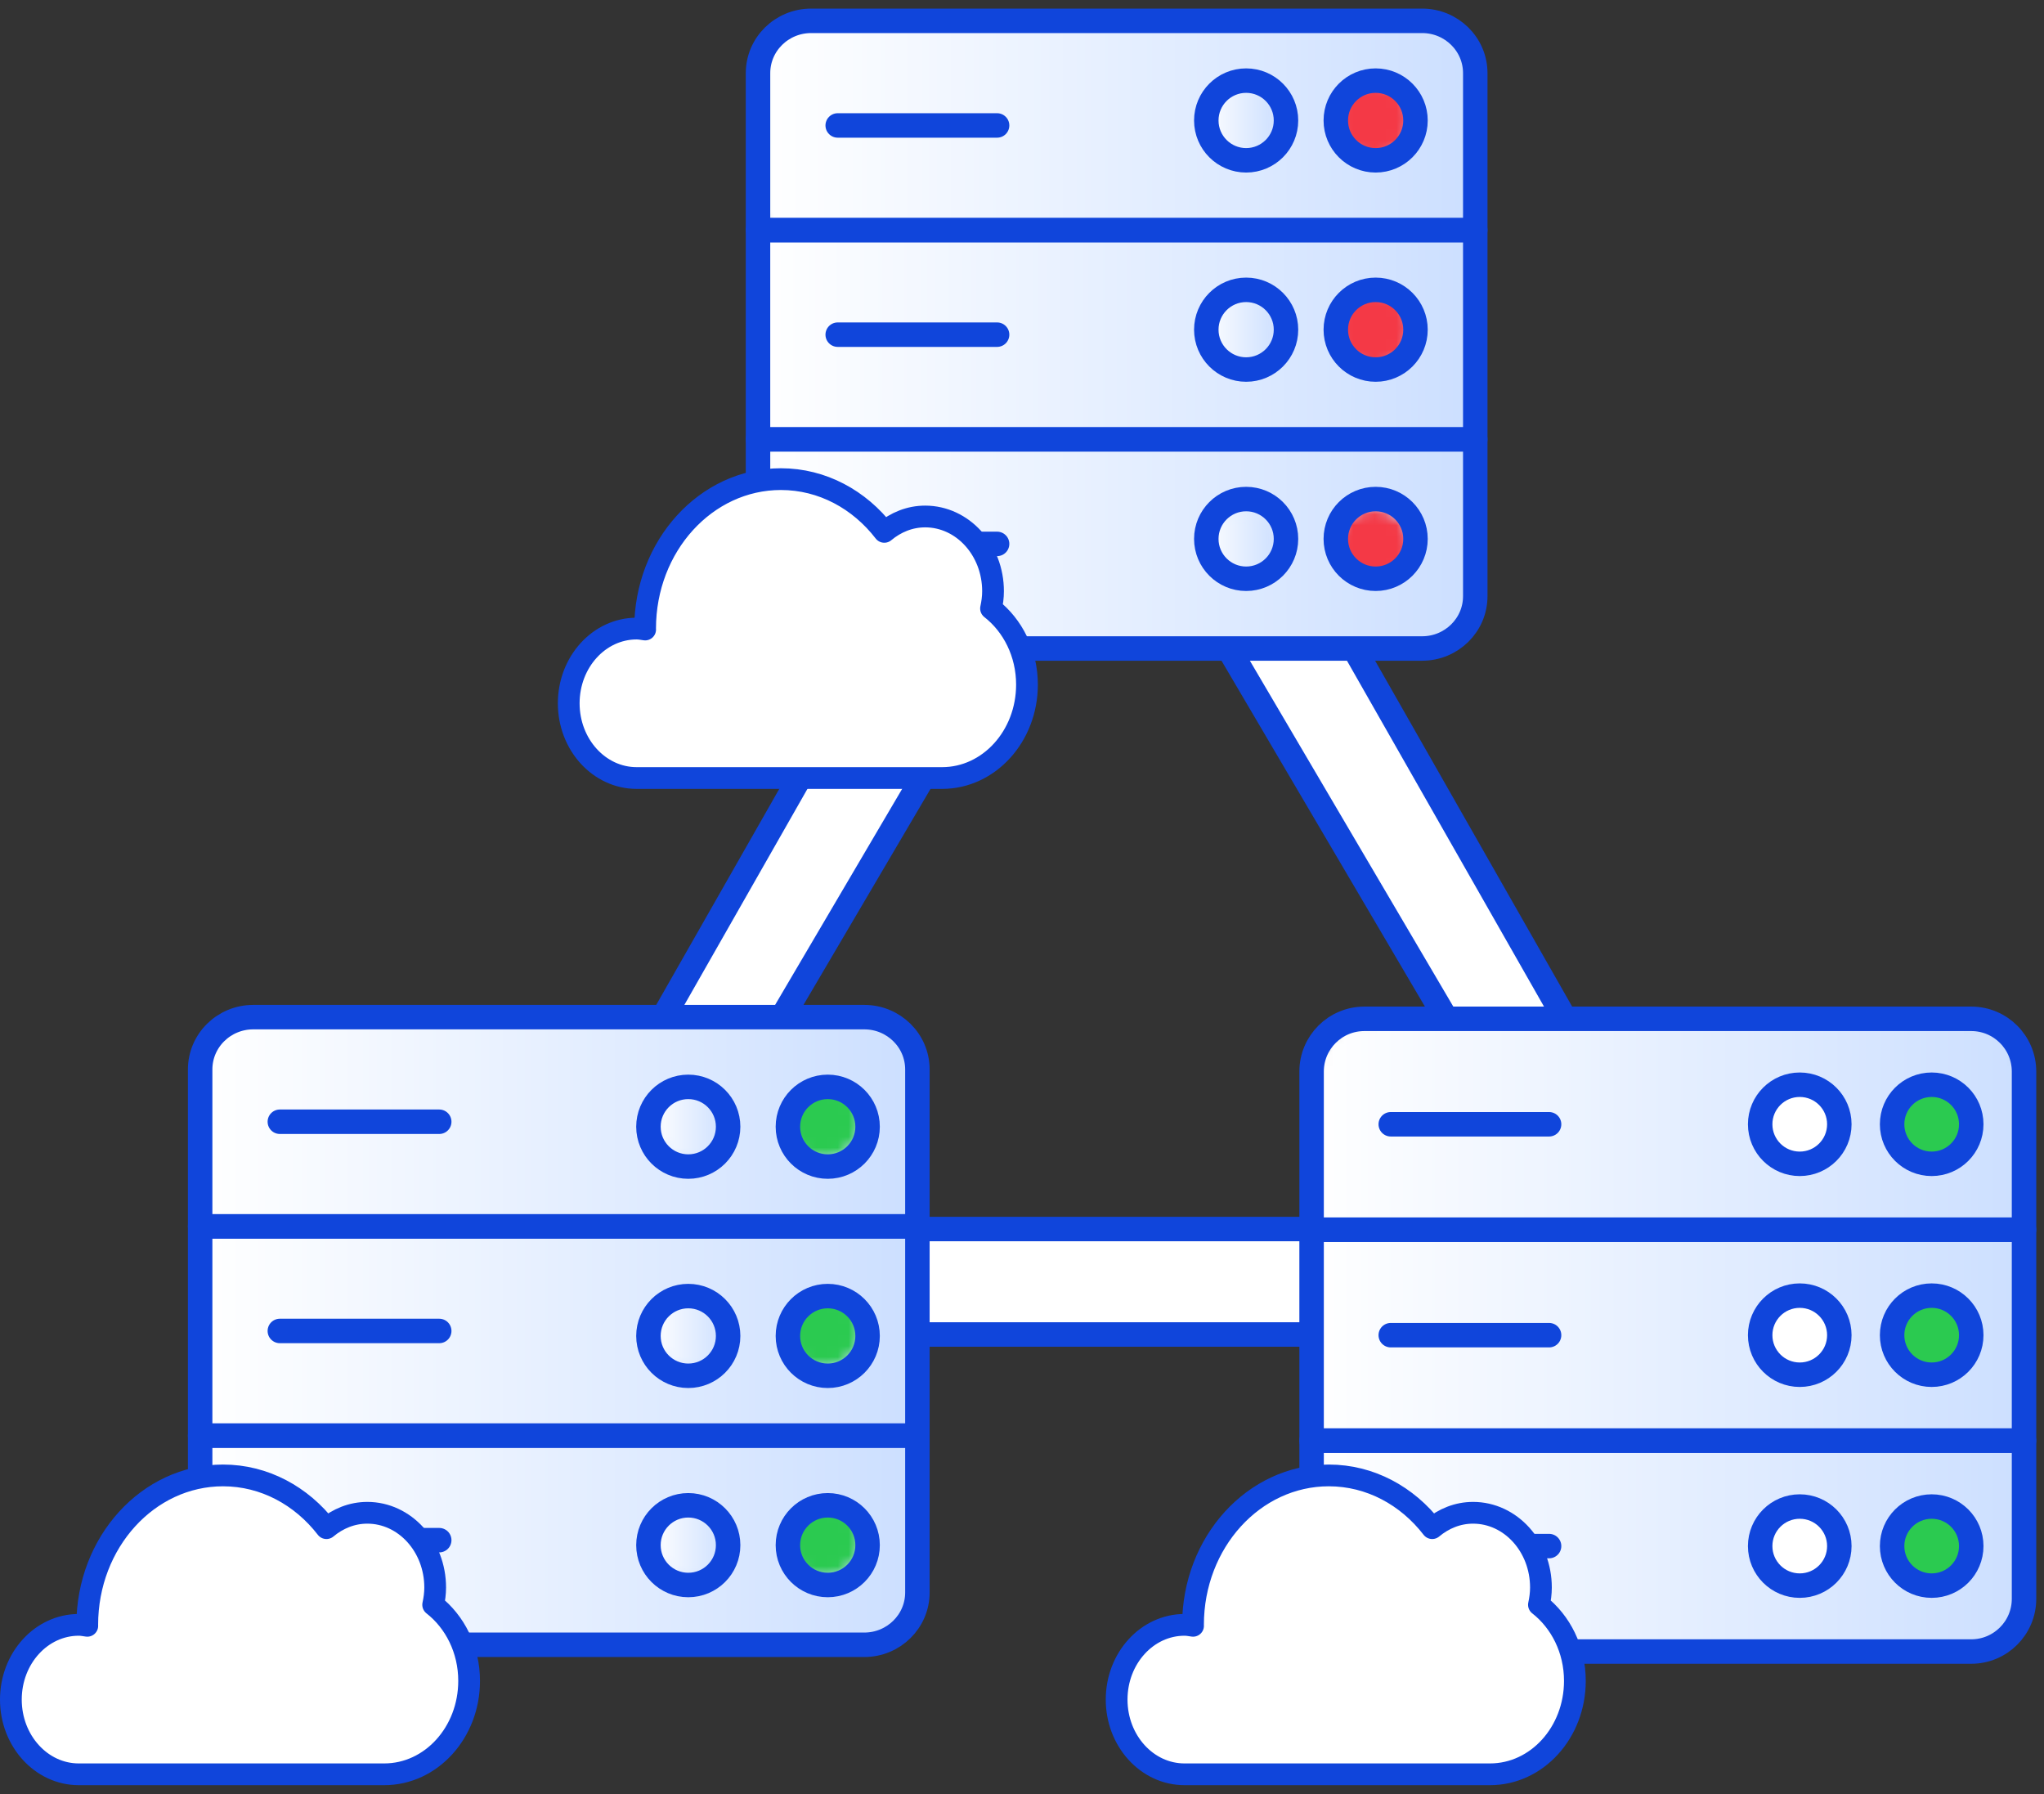 <?xml version="1.0" encoding="UTF-8"?>
<svg width="188px" height="165px" viewBox="0 0 188 165" version="1.1" xmlns="http://www.w3.org/2000/svg" xmlns:xlink="http://www.w3.org/1999/xlink">
    <rect x="0" y="0" width="188" height="165" fill="#333333" stroke="none"/>
    <!-- Generator: Sketch 53.1 (72631) - https://sketchapp.com -->
    <title>mh-virtualisation-multi-cloud</title>
    <desc>Created with Sketch.</desc>
    <defs>
        <path d="M5.002,0.031 C2.313,0.031 0.135,2.213 0.135,4.904 L0.135,4.904 L0.135,53.632 C0.135,56.323 2.313,58.505 5.002,58.505 L5.002,58.505 L60.969,58.505 C63.657,58.505 65.835,56.323 65.835,53.632 L65.835,53.632 L65.835,4.904 C65.835,2.213 63.657,0.031 60.969,0.031 L60.969,0.031 L5.002,0.031 Z" id="path-1"></path>
        <linearGradient x1="0%" y1="50%" x2="100%" y2="50%" id="linearGradient-3">
            <stop stop-color="#FFFFFF" offset="0%"></stop>
            <stop stop-color="#CCDFFF" offset="100%"></stop>
        </linearGradient>
        <path d="M0.135,0.012 L0.135,14.335 C0.135,16.971 2.313,19.109 5.002,19.109 L5.002,19.109 L60.969,19.109 C63.657,19.109 65.835,16.971 65.835,14.335 L65.835,14.335 L65.835,0.012 L0.135,0.012 Z" id="path-4"></path>
        <linearGradient x1="0%" y1="50%" x2="100%" y2="50%" id="linearGradient-6">
            <stop stop-color="#FFFFFF" offset="0%"></stop>
            <stop stop-color="#CCDFFF" offset="100%"></stop>
        </linearGradient>
        <path d="M0.046,0.802 L14.889,0.802 L0.046,0.802 Z" id="path-7"></path>
        <linearGradient x1="0%" y1="50%" x2="100%" y2="50%" id="linearGradient-9">
            <stop stop-color="#FFFFFF" offset="0%"></stop>
            <stop stop-color="#CCDFFF" offset="100%"></stop>
        </linearGradient>
        <linearGradient x1="0%" y1="50%" x2="100%" y2="50%" id="linearGradient-10">
            <stop stop-color="#FFFFFF" offset="0%"></stop>
            <stop stop-color="#CCDFFF" offset="100%"></stop>
        </linearGradient>
        <path d="M0.046,0.802 L14.889,0.802 L0.046,0.802 Z" id="path-11"></path>
        <path d="M5.002,0.012 C2.313,0.012 0.135,2.15 0.135,4.786 L0.135,4.786 L0.135,19.109 L65.835,19.109 L65.835,4.786 C65.835,2.15 63.657,0.012 60.969,0.012 L60.969,0.012 L5.002,0.012 Z" id="path-13"></path>
        <path d="M0.046,0.802 L14.889,0.802 L0.046,0.802 Z" id="path-15"></path>
        <path d="M0.644,3.994 C0.644,5.916 2.202,7.473 4.123,7.473 L4.123,7.473 C6.045,7.473 7.602,5.916 7.602,3.994 L7.602,3.994 C7.602,2.073 6.045,0.515 4.123,0.515 L4.123,0.515 C2.202,0.515 0.644,2.073 0.644,3.994" id="path-17"></path>
        <path d="M0.387,3.994 C0.387,5.916 1.944,7.473 3.865,7.473 L3.865,7.473 C5.787,7.473 7.344,5.916 7.344,3.994 L7.344,3.994 C7.344,2.073 5.787,0.515 3.865,0.515 L3.865,0.515 C1.944,0.515 0.387,2.073 0.387,3.994" id="path-19"></path>
        <linearGradient x1="0%" y1="50%" x2="100%" y2="50%" id="linearGradient-21">
            <stop stop-color="#FFFFFF" offset="0%"></stop>
            <stop stop-color="#CCDFFF" offset="100%"></stop>
        </linearGradient>
        <path d="M0.644,3.994 C0.644,5.916 2.202,7.473 4.123,7.473 L4.123,7.473 C6.045,7.473 7.602,5.916 7.602,3.994 L7.602,3.994 C7.602,2.073 6.045,0.515 4.123,0.515 L4.123,0.515 C2.202,0.515 0.644,2.073 0.644,3.994" id="path-22"></path>
        <path d="M0.387,3.994 C0.387,5.916 1.944,7.473 3.865,7.473 L3.865,7.473 C5.787,7.473 7.344,5.916 7.344,3.994 L7.344,3.994 C7.344,2.073 5.787,0.515 3.865,0.515 L3.865,0.515 C1.944,0.515 0.387,2.073 0.387,3.994" id="path-24"></path>
        <path d="M0.644,3.994 C0.644,5.916 2.202,7.473 4.123,7.473 L4.123,7.473 C6.045,7.473 7.602,5.916 7.602,3.994 L7.602,3.994 C7.602,2.073 6.045,0.515 4.123,0.515 L4.123,0.515 C2.202,0.515 0.644,2.073 0.644,3.994" id="path-26"></path>
        <path d="M0.387,3.994 C0.387,5.916 1.944,7.473 3.865,7.473 L3.865,7.473 C5.787,7.473 7.344,5.916 7.344,3.994 L7.344,3.994 C7.344,2.073 5.787,0.515 3.865,0.515 L3.865,0.515 C1.944,0.515 0.387,2.073 0.387,3.994" id="path-28"></path>
        <path d="M5.529,0.031 C2.847,0.031 0.674,2.213 0.674,4.904 L0.674,4.904 L0.674,53.632 C0.674,56.323 2.847,58.505 5.529,58.505 L5.529,58.505 L61.358,58.505 C64.039,58.505 66.212,56.323 66.212,53.632 L66.212,53.632 L66.212,4.904 C66.212,2.213 64.039,0.031 61.358,0.031 L61.358,0.031 L5.529,0.031 Z" id="path-30"></path>
        <linearGradient x1="0%" y1="50%" x2="100%" y2="50%" id="linearGradient-32">
            <stop stop-color="#FFFFFF" offset="0%"></stop>
            <stop stop-color="#CCDFFF" offset="100%"></stop>
        </linearGradient>
        <path d="M5.259,0.406 C2.577,0.406 0.405,2.588 0.405,5.279 L0.405,5.279 L0.405,54.007 C0.405,56.698 2.577,58.88 5.259,58.88 L5.259,58.88 L61.088,58.88 C63.769,58.88 65.943,56.698 65.943,54.007 L65.943,54.007 L65.943,5.279 C65.943,2.588 63.769,0.406 61.088,0.406 L61.088,0.406 L5.259,0.406 Z" id="path-33"></path>
        <path d="M0.405,0.398 L0.405,14.72 C0.405,17.357 2.577,19.495 5.259,19.495 L5.259,19.495 L61.088,19.495 C63.769,19.495 65.943,17.357 65.943,14.72 L65.943,14.72 L65.943,0.398 L0.405,0.398 Z" id="path-35"></path>
        <linearGradient x1="0%" y1="50%" x2="100%" y2="50%" id="linearGradient-37">
            <stop stop-color="#FFFFFF" offset="0%"></stop>
            <stop stop-color="#CCDFFF" offset="100%"></stop>
        </linearGradient>
        <path d="M0.131,1.26 L14.267,1.26 L0.131,1.26 Z" id="path-38"></path>
        <linearGradient x1="0%" y1="50%" x2="100%" y2="50%" id="linearGradient-40">
            <stop stop-color="#FFFFFF" offset="0%"></stop>
            <stop stop-color="#CCDFFF" offset="100%"></stop>
        </linearGradient>
        <path d="M0.131,1.26 L14.267,1.26 L0.131,1.26 Z" id="path-41"></path>
        <path d="M5.259,0.398 C2.577,0.398 0.405,2.536 0.405,5.172 L0.405,5.172 L0.405,19.495 L65.943,19.495 L65.943,5.172 C65.943,2.536 63.769,0.398 61.088,0.398 L61.088,0.398 L5.259,0.398 Z" id="path-43"></path>
        <path d="M0.131,1.26 L14.267,1.26 L0.131,1.26 Z" id="path-45"></path>
        <path d="M0.902,3.534 C0.902,5.486 2.459,7.068 4.381,7.068 L4.381,7.068 C6.302,7.068 7.86,5.486 7.86,3.534 L7.86,3.534 C7.86,1.582 6.302,0 4.381,0 L4.381,0 C2.459,0 0.902,1.582 0.902,3.534" id="path-47"></path>
        <path d="M0.644,3.534 C0.644,5.486 2.202,7.068 4.123,7.068 L4.123,7.068 C6.045,7.068 7.602,5.486 7.602,3.534 L7.602,3.534 C7.602,1.582 6.045,0 4.123,0 L4.123,0 C2.202,0 0.644,1.582 0.644,3.534" id="path-49"></path>
        <linearGradient x1="0%" y1="50%" x2="100%" y2="50%" id="linearGradient-51">
            <stop stop-color="#FFFFFF" offset="0%"></stop>
            <stop stop-color="#CCDFFF" offset="100%"></stop>
        </linearGradient>
        <path d="M0.902,3.534 C0.902,5.486 2.459,7.068 4.381,7.068 L4.381,7.068 C6.302,7.068 7.86,5.486 7.86,3.534 L7.86,3.534 C7.86,1.582 6.302,0 4.381,0 L4.381,0 C2.459,0 0.902,1.582 0.902,3.534" id="path-52"></path>
        <path d="M0.644,3.534 C0.644,5.486 2.202,7.068 4.123,7.068 L4.123,7.068 C6.045,7.068 7.602,5.486 7.602,3.534 L7.602,3.534 C7.602,1.582 6.045,0 4.123,0 L4.123,0 C2.202,0 0.644,1.582 0.644,3.534" id="path-54"></path>
        <path d="M0.902,3.534 C0.902,5.486 2.459,7.068 4.381,7.068 L4.381,7.068 C6.302,7.068 7.86,5.486 7.86,3.534 L7.86,3.534 C7.86,1.582 6.302,0 4.381,0 L4.381,0 C2.459,0 0.902,1.582 0.902,3.534" id="path-56"></path>
        <path d="M0.644,3.534 C0.644,5.486 2.202,7.068 4.123,7.068 L4.123,7.068 C6.045,7.068 7.602,5.486 7.602,3.534 L7.602,3.534 C7.602,1.582 6.045,0 4.123,0 L4.123,0 C2.202,0 0.644,1.582 0.644,3.534" id="path-58"></path>
    </defs>
    <g id="Images" stroke="none" stroke-width="1" fill="none" fill-rule="evenodd">
        <g id="mh-virtualisation-multi-cloud" transform="translate(1, 1)">
            <g transform="translate(17.409, 0)">
                <g id="Group-5" transform="translate(29.32, 24.739)">
                    <path d="M12.742,87.292 L96.669,87.292 L54.706,15.951 L12.742,87.292 Z M104.426,96.989 L4.985,96.989 C3.313,96.989 1.76,96.127 0.873,94.711 C-0.013,93.293 -0.108,91.52 0.624,90.019 L50.344,2.753 C51.157,1.085 52.851,0.027 54.706,0.027 C56.562,0.027 58.255,1.085 59.068,2.753 L108.788,90.019 C109.519,91.52 109.424,93.293 108.539,94.711 C107.652,96.127 106.098,96.989 104.426,96.989 L104.426,96.989 Z" id="Fill-1" fill="#FFFFFF"></path>
                    <path d="M12.742,87.292 L96.669,87.292 L54.706,15.951 L12.742,87.292 Z M104.426,96.989 L4.985,96.989 C3.313,96.989 1.76,96.127 0.873,94.711 C-0.013,93.293 -0.108,91.52 0.624,90.019 L50.344,2.753 C51.157,1.085 52.851,0.027 54.706,0.027 C56.562,0.027 58.255,1.085 59.068,2.753 L108.788,90.019 C109.519,91.52 109.424,93.293 108.539,94.711 C107.652,96.127 106.098,96.989 104.426,96.989 Z" id="Stroke-3" stroke="#1045DB" stroke-width="2.25" stroke-linejoin="round"></path>
                </g>
                <g id="Group-8" transform="translate(0, 92.542)">
                    <mask id="mask-2" fill="white">
                        <use xlink:href="#path-1"></use>
                    </mask>
                    <g id="Clip-7"></g>
                    <path d="M5.002,0.031 C2.313,0.031 0.135,2.213 0.135,4.904 L0.135,4.904 L0.135,53.632 C0.135,56.323 2.313,58.505 5.002,58.505 L5.002,58.505 L60.969,58.505 C63.657,58.505 65.835,56.323 65.835,53.632 L65.835,53.632 L65.835,4.904 C65.835,2.213 63.657,0.031 60.969,0.031 L60.969,0.031 L5.002,0.031 Z" id="Fill-6" fill="url(#linearGradient-3)" mask="url(#mask-2)"></path>
                </g>
                <g id="Group-11" transform="translate(0, 131.025)">
                    <mask id="mask-5" fill="white">
                        <use xlink:href="#path-4"></use>
                    </mask>
                    <g id="Clip-10"></g>
                    <path d="M0.135,0.012 L0.135,14.335 C0.135,16.971 2.313,19.109 5.002,19.109 L5.002,19.109 L60.969,19.109 C63.657,19.109 65.835,16.971 65.835,14.335 L65.835,14.335 L65.835,0.012 L0.135,0.012 Z" id="Fill-9" fill="url(#linearGradient-6)" mask="url(#mask-5)"></path>
                </g>
                <path d="M61.084,150.266 L4.887,150.266 C2.188,150.266 0,148.112 0,145.456 L0,131.025 L65.97,131.025 L65.97,145.456 C65.97,148.112 63.782,150.266 61.084,150.266 Z" id="Stroke-12" stroke="#1045DB" stroke-width="2.25" stroke-linecap="round" stroke-linejoin="round"></path>
                <g id="Group-16" transform="translate(7.33, 140.187)">
                    <mask id="mask-8" fill="white">
                        <use xlink:href="#path-7"></use>
                    </mask>
                    <g id="Clip-15"></g>
                    <path d="M0.046,0.802 L14.889,0.802 L0.046,0.802 Z" id="Fill-14" fill="url(#linearGradient-9)" mask="url(#mask-8)"></path>
                </g>
                <path d="M7.33,140.645 L21.99,140.645" id="Stroke-17" stroke="#1045DB" stroke-width="2.25" stroke-linecap="round" stroke-linejoin="round"></path>
                <polygon id="Fill-19" fill="url(#linearGradient-10)" points="0 131.025 65.97 131.025 65.97 111.783 0 111.783"></polygon>
                <polygon id="Stroke-21" stroke="#1045DB" stroke-width="2.25" stroke-linecap="round" stroke-linejoin="round" points="0 131.025 65.97 131.025 65.97 111.783 0 111.783"></polygon>
                <g id="Group-25" transform="translate(7.33, 120.946)">
                    <mask id="mask-12" fill="white">
                        <use xlink:href="#path-11"></use>
                    </mask>
                    <g id="Clip-24"></g>
                    <path d="M0.046,0.802 L14.889,0.802 L0.046,0.802 Z" id="Fill-23" fill="url(#linearGradient-9)" mask="url(#mask-12)"></path>
                </g>
                <path d="M7.33,121.404 L21.99,121.404" id="Stroke-26" stroke="#1045DB" stroke-width="2.25" stroke-linecap="round" stroke-linejoin="round"></path>
                <g id="Group-30" transform="translate(0, 92.542)">
                    <mask id="mask-14" fill="white">
                        <use xlink:href="#path-13"></use>
                    </mask>
                    <g id="Clip-29"></g>
                    <path d="M5.002,0.012 C2.313,0.012 0.135,2.15 0.135,4.786 L0.135,4.786 L0.135,19.109 L65.835,19.109 L65.835,4.786 C65.835,2.15 63.657,0.012 60.969,0.012 L60.969,0.012 L5.002,0.012 Z" id="Fill-28" fill="url(#linearGradient-6)" mask="url(#mask-14)"></path>
                </g>
                <path d="M65.97,111.783 L0,111.783 L0,97.352 C0,94.696 2.188,92.542 4.887,92.542 L61.084,92.542 C63.782,92.542 65.97,94.696 65.97,97.352 L65.97,111.783 Z" id="Stroke-31" stroke="#1045DB" stroke-width="2.25" stroke-linecap="round" stroke-linejoin="round"></path>
                <g id="Group-35" transform="translate(7.33, 101.704)">
                    <mask id="mask-16" fill="white">
                        <use xlink:href="#path-15"></use>
                    </mask>
                    <g id="Clip-34"></g>
                    <path d="M0.046,0.802 L14.889,0.802 L0.046,0.802 Z" id="Fill-33" fill="url(#linearGradient-9)" mask="url(#mask-16)"></path>
                </g>
                <path d="M7.33,102.163 L21.99,102.163" id="Stroke-36" stroke="#1045DB" stroke-width="2.25" stroke-linecap="round" stroke-linejoin="round"></path>
                <g id="Group-40" transform="translate(53.143, 98.039)">
                    <mask id="mask-18" fill="white">
                        <use xlink:href="#path-17"></use>
                    </mask>
                    <g id="Clip-39"></g>
                    <path d="M0.644,3.994 C0.644,5.916 2.202,7.473 4.123,7.473 L4.123,7.473 C6.045,7.473 7.602,5.916 7.602,3.994 L7.602,3.994 C7.602,2.073 6.045,0.515 4.123,0.515 L4.123,0.515 C2.202,0.515 0.644,2.073 0.644,3.994" id="Fill-38" fill="#2BCA50" mask="url(#mask-18)"></path>
                </g>
                <path d="M61.389,102.621 C61.389,104.645 59.748,106.286 57.724,106.286 C55.7,106.286 54.059,104.645 54.059,102.621 C54.059,100.597 55.7,98.956 57.724,98.956 C59.748,98.956 61.389,100.597 61.389,102.621 Z" id="Stroke-41" stroke="#1045DB" stroke-width="2.25" stroke-linecap="round" stroke-linejoin="round"></path>
                <g id="Group-45" transform="translate(41.232, 98.039)">
                    <mask id="mask-20" fill="white">
                        <use xlink:href="#path-19"></use>
                    </mask>
                    <g id="Clip-44"></g>
                    <path d="M0.387,3.994 C0.387,5.916 1.944,7.473 3.865,7.473 L3.865,7.473 C5.787,7.473 7.344,5.916 7.344,3.994 L7.344,3.994 C7.344,2.073 5.787,0.515 3.865,0.515 L3.865,0.515 C1.944,0.515 0.387,2.073 0.387,3.994" id="Fill-43" fill="url(#linearGradient-21)" mask="url(#mask-20)"></path>
                </g>
                <path d="M48.562,102.621 C48.562,104.645 46.921,106.286 44.897,106.286 C42.872,106.286 41.232,104.645 41.232,102.621 C41.232,100.597 42.872,98.956 44.897,98.956 C46.921,98.956 48.562,100.597 48.562,102.621 Z" id="Stroke-46" stroke="#1045DB" stroke-width="2.25" stroke-linecap="round" stroke-linejoin="round"></path>
                <g id="Group-50" transform="translate(53.143, 117.281)">
                    <mask id="mask-23" fill="white">
                        <use xlink:href="#path-22"></use>
                    </mask>
                    <g id="Clip-49"></g>
                    <path d="M0.644,3.994 C0.644,5.916 2.202,7.473 4.123,7.473 L4.123,7.473 C6.045,7.473 7.602,5.916 7.602,3.994 L7.602,3.994 C7.602,2.073 6.045,0.515 4.123,0.515 L4.123,0.515 C2.202,0.515 0.644,2.073 0.644,3.994" id="Fill-48" fill="#2BCA50" mask="url(#mask-23)"></path>
                </g>
                <path d="M61.389,121.862 C61.389,123.886 59.748,125.527 57.724,125.527 C55.7,125.527 54.059,123.886 54.059,121.862 C54.059,119.838 55.7,118.197 57.724,118.197 C59.748,118.197 61.389,119.838 61.389,121.862 Z" id="Stroke-51" stroke="#1045DB" stroke-width="2.25" stroke-linecap="round" stroke-linejoin="round"></path>
                <g id="Group-55" transform="translate(41.232, 117.281)">
                    <mask id="mask-25" fill="white">
                        <use xlink:href="#path-24"></use>
                    </mask>
                    <g id="Clip-54"></g>
                    <path d="M0.387,3.994 C0.387,5.916 1.944,7.473 3.865,7.473 L3.865,7.473 C5.787,7.473 7.344,5.916 7.344,3.994 L7.344,3.994 C7.344,2.073 5.787,0.515 3.865,0.515 L3.865,0.515 C1.944,0.515 0.387,2.073 0.387,3.994" id="Fill-53" fill="url(#linearGradient-21)" mask="url(#mask-25)"></path>
                </g>
                <path d="M48.562,121.862 C48.562,123.886 46.921,125.527 44.897,125.527 C42.872,125.527 41.232,123.886 41.232,121.862 C41.232,119.838 42.872,118.197 44.897,118.197 C46.921,118.197 48.562,119.838 48.562,121.862 Z" id="Stroke-56" stroke="#1045DB" stroke-width="2.25" stroke-linecap="round" stroke-linejoin="round"></path>
                <g id="Group-60" transform="translate(53.143, 136.522)">
                    <mask id="mask-27" fill="white">
                        <use xlink:href="#path-26"></use>
                    </mask>
                    <g id="Clip-59"></g>
                    <path d="M0.644,3.994 C0.644,5.916 2.202,7.473 4.123,7.473 L4.123,7.473 C6.045,7.473 7.602,5.916 7.602,3.994 L7.602,3.994 C7.602,2.073 6.045,0.515 4.123,0.515 L4.123,0.515 C2.202,0.515 0.644,2.073 0.644,3.994" id="Fill-58" fill="#2BCA50" mask="url(#mask-27)"></path>
                </g>
                <path d="M61.389,141.103 C61.389,143.128 59.748,144.768 57.724,144.768 C55.7,144.768 54.059,143.128 54.059,141.103 C54.059,139.079 55.7,137.438 57.724,137.438 C59.748,137.438 61.389,139.079 61.389,141.103 Z" id="Stroke-61" stroke="#1045DB" stroke-width="2.25" stroke-linecap="round" stroke-linejoin="round"></path>
                <g id="Group-65" transform="translate(41.232, 136.522)">
                    <mask id="mask-29" fill="white">
                        <use xlink:href="#path-28"></use>
                    </mask>
                    <g id="Clip-64"></g>
                    <path d="M0.387,3.994 C0.387,5.916 1.944,7.473 3.865,7.473 L3.865,7.473 C5.787,7.473 7.344,5.916 7.344,3.994 L7.344,3.994 C7.344,2.073 5.787,0.515 3.865,0.515 L3.865,0.515 C1.944,0.515 0.387,2.073 0.387,3.994" id="Fill-63" fill="url(#linearGradient-21)" mask="url(#mask-29)"></path>
                </g>
                <path d="M48.562,141.103 C48.562,143.128 46.921,144.768 44.897,144.768 C42.872,144.768 41.232,143.128 41.232,141.103 C41.232,139.079 42.872,137.438 44.897,137.438 C46.921,137.438 48.562,139.079 48.562,141.103 Z" id="Stroke-66" stroke="#1045DB" stroke-width="2.25" stroke-linecap="round" stroke-linejoin="round"></path>
                <g id="Group-70" transform="translate(101.704, 92.542)">
                    <mask id="mask-31" fill="white">
                        <use xlink:href="#path-30"></use>
                    </mask>
                    <g id="Clip-69"></g>
                    <path d="M5.529,0.031 C2.847,0.031 0.674,2.213 0.674,4.904 L0.674,4.904 L0.674,53.632 C0.674,56.323 2.847,58.505 5.529,58.505 L5.529,58.505 L61.358,58.505 C64.039,58.505 66.212,56.323 66.212,53.632 L66.212,53.632 L66.212,4.904 C66.212,2.213 64.039,0.031 61.358,0.031 L61.358,0.031 L5.529,0.031 Z" id="Fill-68" fill="url(#linearGradient-32)" mask="url(#mask-31)"></path>
                </g>
                <g id="Group-92" transform="translate(101.704, 92.542)">
                    <path d="M61.196,58.345 L5.377,58.345 C2.697,58.345 0.523,56.173 0.523,53.496 L0.523,38.948 L66.05,38.948 L66.05,53.496 C66.05,56.173 63.877,58.345 61.196,58.345 Z" id="Stroke-71" stroke="#1045DB" stroke-width="2.25" stroke-linecap="round" stroke-linejoin="round"></path>
                    <path d="M7.804,48.646 L22.366,48.646" id="Stroke-73" stroke="#1045DB" stroke-width="2.25" stroke-linecap="round" stroke-linejoin="round"></path>
                    <polygon id="Stroke-75" stroke="#1045DB" stroke-width="2.25" stroke-linecap="round" stroke-linejoin="round" points="0.523 38.948 66.05 38.948 66.05 19.552 0.523 19.552"></polygon>
                    <path d="M7.804,29.25 L22.366,29.25" id="Stroke-77" stroke="#1045DB" stroke-width="2.25" stroke-linecap="round" stroke-linejoin="round"></path>
                    <path d="M66.05,19.552 L0.523,19.552 L0.523,5.005 C0.523,2.327 2.697,0.156 5.377,0.156 L61.196,0.156 C63.877,0.156 66.05,2.327 66.05,5.005 L66.05,19.552 Z" id="Stroke-78" stroke="#1045DB" stroke-width="2.25" stroke-linecap="round" stroke-linejoin="round"></path>
                    <path d="M7.804,9.854 L22.366,9.854" id="Stroke-79" stroke="#1045DB" stroke-width="2.25" stroke-linecap="round" stroke-linejoin="round"></path>
                    <path d="M61.196,9.854 C61.196,11.863 59.567,13.491 57.556,13.491 C55.545,13.491 53.916,11.863 53.916,9.854 C53.916,7.845 55.545,6.217 57.556,6.217 C59.567,6.217 61.196,7.845 61.196,9.854" id="Fill-80" fill="#2BCA50"></path>
                    <path d="M61.196,9.854 C61.196,11.863 59.567,13.491 57.556,13.491 C55.545,13.491 53.916,11.863 53.916,9.854 C53.916,7.845 55.545,6.217 57.556,6.217 C59.567,6.217 61.196,7.845 61.196,9.854 Z" id="Stroke-81" stroke="#1045DB" stroke-width="2.25" stroke-linecap="round" stroke-linejoin="round"></path>
                    <path d="M49.062,9.854 C49.062,11.863 47.432,13.491 45.421,13.491 C43.411,13.491 41.781,11.863 41.781,9.854 C41.781,7.845 43.411,6.217 45.421,6.217 C47.432,6.217 49.062,7.845 49.062,9.854" id="Fill-82" fill="#FFFFFF"></path>
                    <path d="M49.062,9.854 C49.062,11.863 47.432,13.491 45.421,13.491 C43.411,13.491 41.781,11.863 41.781,9.854 C41.781,7.845 43.411,6.217 45.421,6.217 C47.432,6.217 49.062,7.845 49.062,9.854 Z" id="Stroke-83" stroke="#1045DB" stroke-width="2.25" stroke-linecap="round" stroke-linejoin="round"></path>
                    <path d="M57.556,32.887 C55.545,32.887 53.916,31.259 53.916,29.25 C53.916,27.242 55.545,25.613 57.556,25.613 C59.567,25.613 61.196,27.242 61.196,29.25 C61.196,31.259 59.567,32.887 57.556,32.887 Z" id="Fill-84" fill="#2BCA50"></path>
                    <path d="M61.196,29.25 C61.196,31.259 59.567,32.887 57.556,32.887 C55.545,32.887 53.916,31.259 53.916,29.25 C53.916,27.242 55.545,25.613 57.556,25.613 C59.567,25.613 61.196,27.242 61.196,29.25 Z" id="Stroke-85" stroke="#1045DB" stroke-width="2.25" stroke-linecap="round" stroke-linejoin="round"></path>
                    <path d="M49.062,29.25 C49.062,31.259 47.432,32.887 45.421,32.887 C43.411,32.887 41.781,31.259 41.781,29.25 C41.781,27.242 43.411,25.613 45.421,25.613 C47.432,25.613 49.062,27.242 49.062,29.25" id="Fill-86" fill="#FFFFFF"></path>
                    <path d="M49.062,29.25 C49.062,31.259 47.432,32.887 45.421,32.887 C43.411,32.887 41.781,31.259 41.781,29.25 C41.781,27.242 43.411,25.613 45.421,25.613 C47.432,25.613 49.062,27.242 49.062,29.25 Z" id="Stroke-87" stroke="#1045DB" stroke-width="2.25" stroke-linecap="round" stroke-linejoin="round"></path>
                    <path d="M57.556,52.283 C55.545,52.283 53.916,50.655 53.916,48.646 C53.916,46.638 55.545,45.01 57.556,45.01 C59.567,45.01 61.196,46.638 61.196,48.646 C61.196,50.655 59.567,52.283 57.556,52.283 Z" id="Fill-88" fill="#2BCA50"></path>
                    <path d="M61.196,48.646 C61.196,50.655 59.567,52.283 57.556,52.283 C55.545,52.283 53.916,50.655 53.916,48.646 C53.916,46.638 55.545,45.01 57.556,45.01 C59.567,45.01 61.196,46.638 61.196,48.646 Z" id="Stroke-89" stroke="#1045DB" stroke-width="2.25" stroke-linecap="round" stroke-linejoin="round"></path>
                    <path d="M49.062,48.646 C49.062,50.655 47.432,52.283 45.421,52.283 C43.411,52.283 41.781,50.655 41.781,48.646 C41.781,46.638 43.411,45.01 45.421,45.01 C47.432,45.01 49.062,46.638 49.062,48.646" id="Fill-90" fill="#FFFFFF"></path>
                    <path d="M49.062,48.646 C49.062,50.655 47.432,52.283 45.421,52.283 C43.411,52.283 41.781,50.655 41.781,48.646 C41.781,46.638 43.411,45.01 45.421,45.01 C47.432,45.01 49.062,46.638 49.062,48.646 Z" id="Stroke-91" stroke="#1045DB" stroke-width="2.25" stroke-linecap="round" stroke-linejoin="round"></path>
                </g>
                <g id="Group-95" transform="translate(51.31, 0)">
                    <mask id="mask-34" fill="white">
                        <use xlink:href="#path-33"></use>
                    </mask>
                    <g id="Clip-94"></g>
                    <path d="M5.259,0.406 C2.577,0.406 0.405,2.588 0.405,5.279 L0.405,5.279 L0.405,54.007 C0.405,56.698 2.577,58.88 5.259,58.88 L5.259,58.88 L61.088,58.88 C63.769,58.88 65.943,56.698 65.943,54.007 L65.943,54.007 L65.943,5.279 C65.943,2.588 63.769,0.406 61.088,0.406 L61.088,0.406 L5.259,0.406 Z" id="Fill-93" fill="url(#linearGradient-32)" mask="url(#mask-34)"></path>
                </g>
                <g id="Group-98" transform="translate(51.31, 39.399)">
                    <mask id="mask-36" fill="white">
                        <use xlink:href="#path-35"></use>
                    </mask>
                    <g id="Clip-97"></g>
                    <path d="M0.405,0.398 L0.405,14.72 C0.405,17.357 2.577,19.495 5.259,19.495 L5.259,19.495 L61.088,19.495 C63.769,19.495 65.943,17.357 65.943,14.72 L65.943,14.72 L65.943,0.398 L0.405,0.398 Z" id="Fill-96" fill="url(#linearGradient-37)" mask="url(#mask-36)"></path>
                </g>
                <path d="M112.394,58.64 L56.197,58.64 C53.499,58.64 51.31,56.486 51.31,53.83 L51.31,39.399 L117.281,39.399 L117.281,53.83 C117.281,56.486 115.093,58.64 112.394,58.64 Z" id="Stroke-99" stroke="#1045DB" stroke-width="2.25" stroke-linecap="round" stroke-linejoin="round"></path>
                <g id="Group-103" transform="translate(58.64, 47.645)">
                    <mask id="mask-39" fill="white">
                        <use xlink:href="#path-38"></use>
                    </mask>
                    <g id="Clip-102"></g>
                    <path d="M0.131,1.26 L14.267,1.26 L0.131,1.26 Z" id="Fill-101" fill="url(#linearGradient-40)" mask="url(#mask-39)"></path>
                </g>
                <path d="M58.64,49.02 L73.3,49.02" id="Stroke-104" stroke="#1045DB" stroke-width="2.25" stroke-linecap="round" stroke-linejoin="round"></path>
                <polygon id="Fill-106" fill="url(#linearGradient-10)" points="51.31 39.399 117.281 39.399 117.281 20.158 51.31 20.158"></polygon>
                <polygon id="Stroke-108" stroke="#1045DB" stroke-width="2.25" stroke-linecap="round" stroke-linejoin="round" points="51.31 39.399 117.281 39.399 117.281 20.158 51.31 20.158"></polygon>
                <g id="Group-112" transform="translate(58.64, 28.404)">
                    <mask id="mask-42" fill="white">
                        <use xlink:href="#path-41"></use>
                    </mask>
                    <g id="Clip-111"></g>
                    <path d="M0.131,1.26 L14.267,1.26 L0.131,1.26 Z" id="Fill-110" fill="url(#linearGradient-40)" mask="url(#mask-42)"></path>
                </g>
                <path d="M58.64,29.778 L73.3,29.778" id="Stroke-113" stroke="#1045DB" stroke-width="2.25" stroke-linecap="round" stroke-linejoin="round"></path>
                <g id="Group-117" transform="translate(51.31, 0)">
                    <mask id="mask-44" fill="white">
                        <use xlink:href="#path-43"></use>
                    </mask>
                    <g id="Clip-116"></g>
                    <path d="M5.259,0.398 C2.577,0.398 0.405,2.536 0.405,5.172 L0.405,5.172 L0.405,19.495 L65.943,19.495 L65.943,5.172 C65.943,2.536 63.769,0.398 61.088,0.398 L61.088,0.398 L5.259,0.398 Z" id="Fill-115" fill="url(#linearGradient-37)" mask="url(#mask-44)"></path>
                </g>
                <path d="M117.281,20.158 L51.31,20.158 L51.31,5.727 C51.31,3.07 53.499,0.916 56.197,0.916 L112.394,0.916 C115.093,0.916 117.281,3.07 117.281,5.727 L117.281,20.158 Z" id="Stroke-118" stroke="#1045DB" stroke-width="2.25" stroke-linecap="round" stroke-linejoin="round"></path>
                <g id="Group-122" transform="translate(58.64, 9.163)">
                    <mask id="mask-46" fill="white">
                        <use xlink:href="#path-45"></use>
                    </mask>
                    <g id="Clip-121"></g>
                    <path d="M0.131,1.26 L14.267,1.26 L0.131,1.26 Z" id="Fill-120" fill="url(#linearGradient-40)" mask="url(#mask-46)"></path>
                </g>
                <path d="M58.64,10.537 L73.3,10.537" id="Stroke-123" stroke="#1045DB" stroke-width="2.25" stroke-linecap="round" stroke-linejoin="round"></path>
                <g id="Group-127" transform="translate(103.537, 6.414)">
                    <mask id="mask-48" fill="white">
                        <use xlink:href="#path-47"></use>
                    </mask>
                    <g id="Clip-126"></g>
                    <path d="M0.902,3.534 C0.902,5.486 2.459,7.068 4.381,7.068 L4.381,7.068 C6.302,7.068 7.86,5.486 7.86,3.534 L7.86,3.534 C7.86,1.582 6.302,0 4.381,0 L4.381,0 C2.459,0 0.902,1.582 0.902,3.534" id="Fill-125" stroke="#979797" fill="#F43946" mask="url(#mask-48)"></path>
                </g>
                <path d="M111.783,10.079 C111.783,12.103 110.142,13.744 108.118,13.744 C106.094,13.744 104.453,12.103 104.453,10.079 C104.453,8.055 106.094,6.414 108.118,6.414 C110.142,6.414 111.783,8.055 111.783,10.079 Z" id="Stroke-128" stroke="#1045DB" stroke-width="2.25" stroke-linecap="round" stroke-linejoin="round"></path>
                <g id="Group-132" transform="translate(91.626, 6.414)">
                    <mask id="mask-50" fill="white">
                        <use xlink:href="#path-49"></use>
                    </mask>
                    <g id="Clip-131"></g>
                    <path d="M0.644,3.534 C0.644,5.486 2.202,7.068 4.123,7.068 L4.123,7.068 C6.045,7.068 7.602,5.486 7.602,3.534 L7.602,3.534 C7.602,1.582 6.045,0 4.123,0 L4.123,0 C2.202,0 0.644,1.582 0.644,3.534" id="Fill-130" fill="url(#linearGradient-51)" mask="url(#mask-50)"></path>
                </g>
                <path d="M99.872,10.079 C99.872,12.103 98.231,13.744 96.207,13.744 C94.183,13.744 92.542,12.103 92.542,10.079 C92.542,8.055 94.183,6.414 96.207,6.414 C98.231,6.414 99.872,8.055 99.872,10.079 Z" id="Stroke-133" stroke="#1045DB" stroke-width="2.25" stroke-linecap="round" stroke-linejoin="round"></path>
                <g id="Group-137" transform="translate(103.537, 25.655)">
                    <mask id="mask-53" fill="white">
                        <use xlink:href="#path-52"></use>
                    </mask>
                    <g id="Clip-136"></g>
                    <path d="M0.902,3.534 C0.902,5.486 2.459,7.068 4.381,7.068 L4.381,7.068 C6.302,7.068 7.86,5.486 7.86,3.534 L7.86,3.534 C7.86,1.582 6.302,0 4.381,0 L4.381,0 C2.459,0 0.902,1.582 0.902,3.534" id="Fill-135" fill="#F43946" mask="url(#mask-53)"></path>
                </g>
                <path d="M111.783,29.32 C111.783,31.344 110.142,32.985 108.118,32.985 C106.094,32.985 104.453,31.344 104.453,29.32 C104.453,27.296 106.094,25.655 108.118,25.655 C110.142,25.655 111.783,27.296 111.783,29.32 Z" id="Stroke-138" stroke="#1045DB" stroke-width="2.25" stroke-linecap="round" stroke-linejoin="round"></path>
                <g id="Group-142" transform="translate(91.626, 25.655)">
                    <mask id="mask-55" fill="white">
                        <use xlink:href="#path-54"></use>
                    </mask>
                    <g id="Clip-141"></g>
                    <path d="M0.644,3.534 C0.644,5.486 2.202,7.068 4.123,7.068 L4.123,7.068 C6.045,7.068 7.602,5.486 7.602,3.534 L7.602,3.534 C7.602,1.582 6.045,0 4.123,0 L4.123,0 C2.202,0 0.644,1.582 0.644,3.534" id="Fill-140" fill="url(#linearGradient-51)" mask="url(#mask-55)"></path>
                </g>
                <path d="M99.872,29.32 C99.872,31.344 98.231,32.985 96.207,32.985 C94.183,32.985 92.542,31.344 92.542,29.32 C92.542,27.296 94.183,25.655 96.207,25.655 C98.231,25.655 99.872,27.296 99.872,29.32 Z" id="Stroke-143" stroke="#1045DB" stroke-width="2.25" stroke-linecap="round" stroke-linejoin="round"></path>
                <g id="Group-147" transform="translate(103.537, 45.813)">
                    <mask id="mask-57" fill="white">
                        <use xlink:href="#path-56"></use>
                    </mask>
                    <g id="Clip-146"></g>
                    <path d="M0.902,3.534 C0.902,5.486 2.459,7.068 4.381,7.068 L4.381,7.068 C6.302,7.068 7.86,5.486 7.86,3.534 L7.86,3.534 C7.86,1.582 6.302,0 4.381,0 L4.381,0 C2.459,0 0.902,1.582 0.902,3.534" id="Fill-145" fill="#F43946" mask="url(#mask-57)"></path>
                </g>
                <path d="M111.783,48.562 C111.783,50.586 110.142,52.227 108.118,52.227 C106.094,52.227 104.453,50.586 104.453,48.562 C104.453,46.537 106.094,44.897 108.118,44.897 C110.142,44.897 111.783,46.537 111.783,48.562 Z" id="Stroke-148" stroke="#1045DB" stroke-width="2.25" stroke-linecap="round" stroke-linejoin="round"></path>
                <g id="Group-152" transform="translate(91.626, 45.813)">
                    <mask id="mask-59" fill="white">
                        <use xlink:href="#path-58"></use>
                    </mask>
                    <g id="Clip-151"></g>
                    <path d="M0.644,3.534 C0.644,5.486 2.202,7.068 4.123,7.068 L4.123,7.068 C6.045,7.068 7.602,5.486 7.602,3.534 L7.602,3.534 C7.602,1.582 6.045,0 4.123,0 L4.123,0 C2.202,0 0.644,1.582 0.644,3.534" id="Fill-150" fill="url(#linearGradient-51)" mask="url(#mask-59)"></path>
                </g>
                <path d="M99.872,48.562 C99.872,50.586 98.231,52.227 96.207,52.227 C94.183,52.227 92.542,50.586 92.542,48.562 C92.542,46.537 94.183,44.897 96.207,44.897 C98.231,44.897 99.872,46.537 99.872,48.562 Z" id="Stroke-153" stroke="#1045DB" stroke-width="2.25" stroke-linecap="round" stroke-linejoin="round"></path>
            </g>
            <path d="M90.151,54.961 C90.262,54.449 90.336,53.921 90.336,53.372 C90.336,49.577 87.54,46.5 84.092,46.5 C82.675,46.5 81.383,47.039 80.335,47.915 C78.045,44.95 74.637,43.064 70.823,43.064 C63.926,43.064 58.335,49.217 58.335,56.808 C58.335,56.837 58.339,56.866 58.339,56.895 C58.079,56.858 57.823,56.808 57.554,56.808 C54.106,56.808 51.31,59.885 51.31,63.68 C51.31,67.474 54.106,70.552 57.554,70.552 L85.653,70.552 C89.964,70.552 93.458,66.706 93.458,61.962 C93.458,59.066 92.147,56.517 90.151,54.961 Z" id="Stroke-66" stroke="#1045DB" stroke-width="2" fill="#FFFFFF" stroke-linecap="round" stroke-linejoin="round"></path>
            <path d="M38.841,146.587 C38.952,146.075 39.026,145.547 39.026,144.998 C39.026,141.202 36.23,138.126 32.782,138.126 C31.364,138.126 30.073,138.665 29.025,139.54 C26.734,136.576 23.326,134.69 19.513,134.69 C12.616,134.69 7.025,140.843 7.025,148.433 C7.025,148.463 7.028,148.491 7.029,148.521 C6.769,148.484 6.513,148.433 6.244,148.433 C2.796,148.433 0,151.51 0,155.305 C0,159.1 2.796,162.177 6.244,162.177 L34.343,162.177 C38.653,162.177 42.148,158.332 42.148,153.587 C42.148,150.691 40.836,148.143 38.841,146.587 Z" id="Stroke-66" stroke="#1045DB" stroke-width="2" fill="#FFFFFF" stroke-linecap="round" stroke-linejoin="round"></path>
            <path d="M140.546,146.587 C140.656,146.075 140.73,145.547 140.73,144.998 C140.73,141.202 137.935,138.126 134.486,138.126 C133.069,138.126 131.777,138.665 130.729,139.54 C128.439,136.576 125.031,134.69 121.217,134.69 C114.32,134.69 108.729,140.843 108.729,148.433 C108.729,148.463 108.733,148.491 108.733,148.521 C108.473,148.484 108.217,148.433 107.949,148.433 C104.5,148.433 101.704,151.51 101.704,155.305 C101.704,159.1 104.5,162.177 107.949,162.177 L136.047,162.177 C140.358,162.177 143.852,158.332 143.852,153.587 C143.852,150.691 142.541,148.143 140.546,146.587 Z" id="Stroke-66" stroke="#1045DB" stroke-width="2" fill="#FFFFFF" stroke-linecap="round" stroke-linejoin="round"></path>
        </g>
    </g>
</svg>